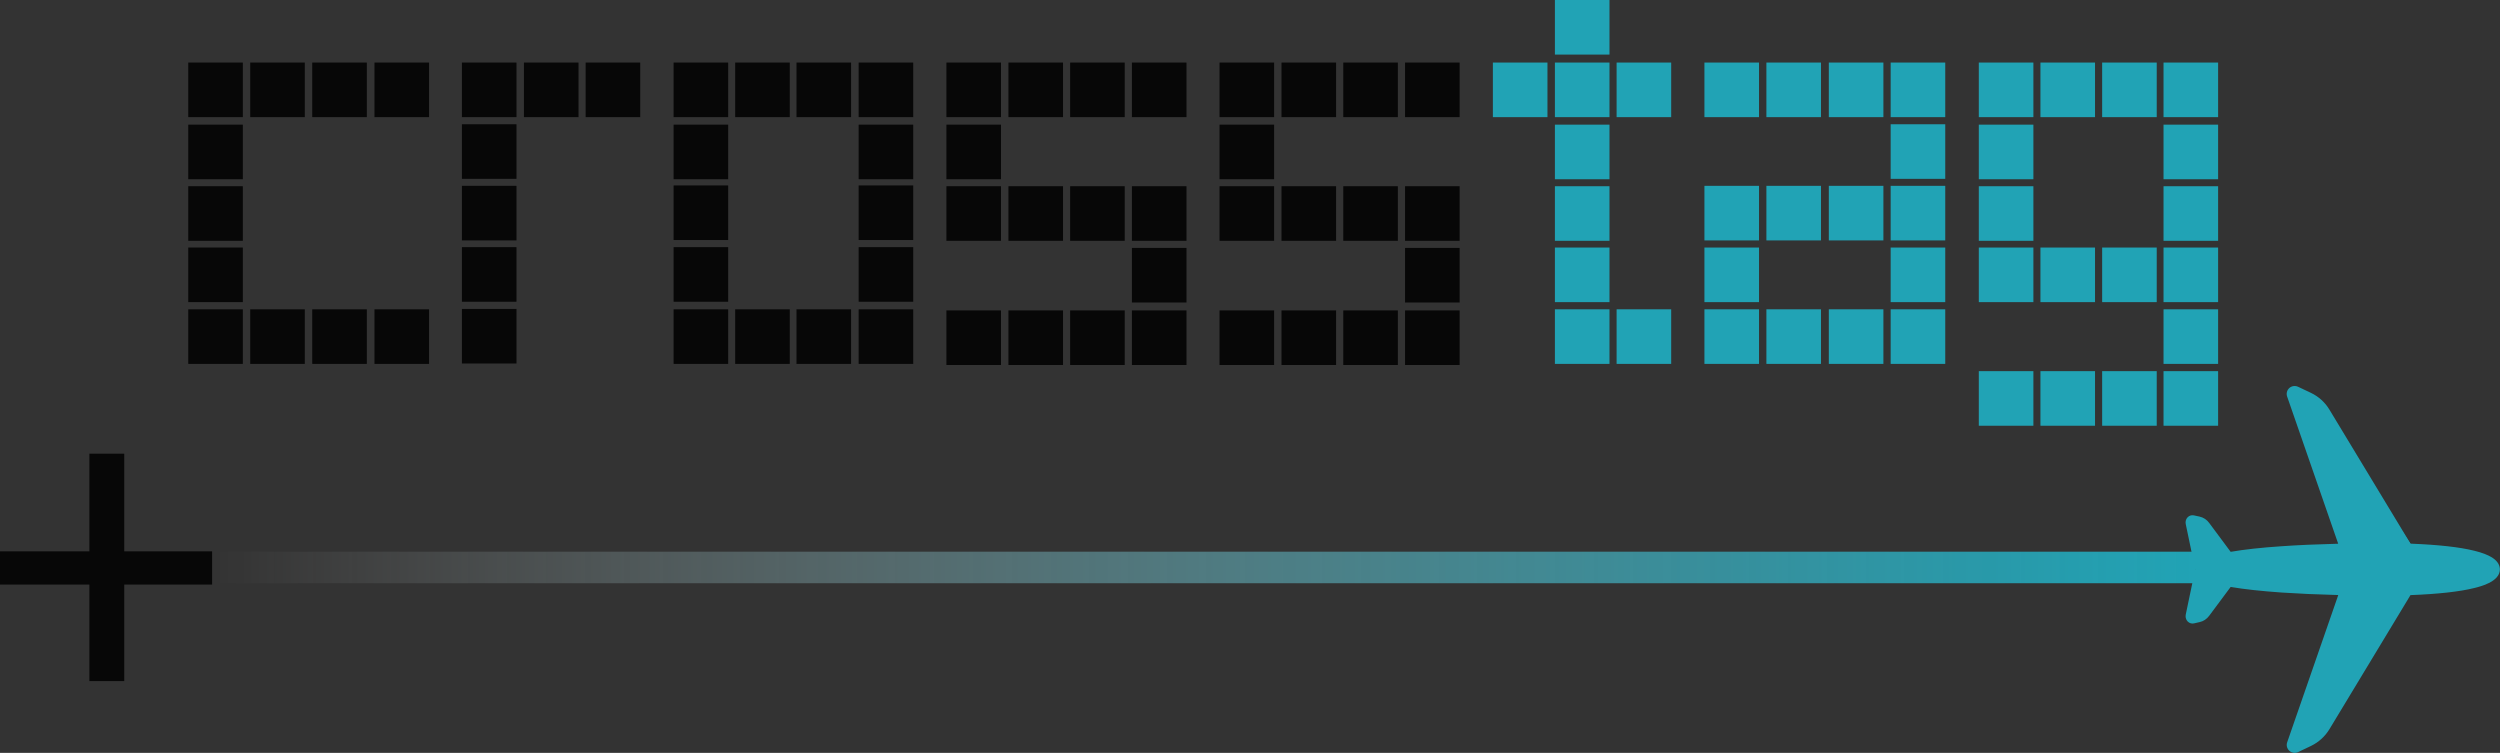 <?xml version="1.0" encoding="utf-8"?>
<!-- Generator: Adobe Illustrator 22.0.1, SVG Export Plug-In . SVG Version: 6.00 Build 0)  -->
<svg version="1.1" id="Layer_1" xmlns="http://www.w3.org/2000/svg" xmlns:xlink="http://www.w3.org/1999/xlink" x="0px" y="0px"
	 viewBox="0 0 38.287 11.53" style="enable-background:new 0 0 38.287 11.53;" xml:space="preserve">
<rect x="0" y="0" width="38.287" height="11.53" fill="#333333" stroke="none"/>
<style type="text/css">
	.st0{fill:url(#SVGID_1_);}
	.st1{fill:#070707;stroke:#070707;stroke-width:0.12;stroke-miterlimit:10;}
	.st2{fill:#21A3B5;}
	.st3{fill:#070707;stroke:#070707;stroke-width:0.039;stroke-miterlimit:10;}
	.st4{fill:#070707;}
</style>
<g>
	
		<linearGradient id="SVGID_1_" gradientUnits="userSpaceOnUse" x1="3.306" y1="1668.762" x2="33.627" y2="1668.762" gradientTransform="matrix(1 0 0 1 0 -1660.071)">
		<stop  offset="0" style="stop-color:#FFFFFF;stop-opacity:0"/>
		<stop  offset="0.066" style="stop-color:#E8F6F7;stop-opacity:0.066"/>
		<stop  offset="0.255" style="stop-color:#ACDDE3;stop-opacity:0.255"/>
		<stop  offset="0.436" style="stop-color:#7AC8D3;stop-opacity:0.436"/>
		<stop  offset="0.606" style="stop-color:#54B8C6;stop-opacity:0.606"/>
		<stop  offset="0.762" style="stop-color:#38ACBD;stop-opacity:0.762"/>
		<stop  offset="0.898" style="stop-color:#27A5B7;stop-opacity:0.898"/>
		<stop  offset="1" style="stop-color:#21A3B5"/>
	</linearGradient>
	<rect x="3.306" y="8.449" class="st0" width="30.321" height="0.483"/>
	<rect x="1.429" y="7.008" class="st1" width="0.414" height="3.363"/>
	<g>
		<path class="st2" d="M33.472,9.438c0-0.008,0.001-0.016,0.002-0.024l0.145-0.694l-0.001-0.004l-0.144-0.691
			c-0.008-0.038,0.004-0.078,0.03-0.104c0.026-0.026,0.061-0.035,0.096-0.028l0.088,0.019c0.057,0.013,0.108,0.046,0.145,0.096
			l0.329,0.443c0.203-0.035,0.468-0.065,0.787-0.086c0.241-0.017,0.543-0.03,0.86-0.038l-0.782-2.254
			c-0.016-0.046-0.003-0.097,0.033-0.13s0.089-0.04,0.134-0.02l0.198,0.094c0.118,0.056,0.216,0.145,0.283,0.257l1.241,2.052
			c0.421,0.016,0.75,0.052,0.979,0.109c0.118,0.029,0.205,0.063,0.269,0.102c0.1,0.063,0.121,0.134,0.121,0.183
			c0,0.189-0.294,0.261-0.39,0.285c-0.229,0.057-0.558,0.093-0.979,0.109l-1.241,2.053c-0.068,0.112-0.165,0.2-0.283,0.257
			l-0.197,0.094l0,0c-0.044,0.021-0.097,0.014-0.134-0.02c-0.036-0.032-0.05-0.084-0.033-0.131l0.782-2.254
			c-0.316-0.008-0.625-0.022-0.86-0.038c-0.319-0.022-0.583-0.051-0.788-0.086l-0.329,0.442c-0.037,0.05-0.088,0.084-0.145,0.096
			L33.6,9.547c-0.034,0.008-0.07-0.003-0.095-0.028C33.484,9.497,33.472,9.468,33.472,9.438z M33.563,9.372
			C33.562,9.372,33.562,9.372,33.563,9.372L33.563,9.372z M33.563,8.068L33.563,8.068L33.563,8.068z M33.8,8.72
			c0,0.006-0.001,0.013-0.002,0.019l-0.005,0.023l-0.122,0.582c0.007-0.005,0.014-0.012,0.02-0.02l0.362-0.486
			c0.021-0.028,0.055-0.041,0.088-0.034c0.203,0.039,0.479,0.071,0.821,0.094c0.263,0.018,0.619,0.033,0.974,0.04
			c0.028,0.001,0.055,0.015,0.072,0.038C36.026,9,36.03,9.029,36.02,9.057l-0.006,0.019l-0.77,2.222l0.074-0.035
			c0.086-0.041,0.158-0.106,0.207-0.189l1.253-2.076l0.012-0.019c0.016-0.026,0.043-0.042,0.074-0.043
			c0.407-0.014,0.727-0.046,0.951-0.096c0.238-0.053,0.285-0.109,0.293-0.12c-0.008-0.012-0.055-0.067-0.293-0.121
			c-0.225-0.05-0.545-0.083-0.951-0.096c-0.03-0.001-0.059-0.018-0.074-0.044l-0.011-0.018l-1.254-2.076
			c-0.049-0.082-0.121-0.147-0.207-0.189l-0.074-0.033l0.77,2.222l0.006,0.018c0.001,0.003,0.002,0.005,0.002,0.008
			c0.007,0.027,0.001,0.054-0.016,0.076c-0.017,0.022-0.042,0.034-0.069,0.035c-0.36,0.008-0.705,0.023-0.974,0.041
			c-0.342,0.024-0.618,0.055-0.821,0.094c-0.033,0.007-0.068-0.007-0.088-0.034l-0.362-0.487c-0.006-0.008-0.013-0.015-0.02-0.02
			l0.127,0.605C33.799,8.708,33.8,8.714,33.8,8.72z M35.12,11.356L35.12,11.356L35.12,11.356z M35.199,6.013
			C35.199,6.013,35.199,6.012,35.199,6.013L35.199,6.013z M35.199,11.426L35.199,11.426L35.199,11.426z"/>
		<polygon class="st2" points="36.977,8.418 37.97,8.511 38.215,8.733 37.801,8.949 36.895,8.991 35.581,11.146 35.236,11.386 
			35.12,11.356 35.914,9.06 34.149,8.897 33.67,9.435 33.583,9.312 33.717,8.733 33.559,7.945 33.728,8.056 34.184,8.547 
			35.896,8.4 35.131,6.081 35.429,6.099 		"/>
	</g>
	<rect x="0.019" y="8.463" class="st3" width="3.21" height="0.47"/>
	<g>
		<rect x="2.883" y="0.958" class="st4" width="0.836" height="0.836"/>
		<rect x="3.832" y="0.958" class="st4" width="0.836" height="0.836"/>
		<rect x="4.782" y="0.958" class="st4" width="0.836" height="0.836"/>
		<rect x="5.735" y="0.958" class="st4" width="0.836" height="0.836"/>
		<rect x="3.832" y="4.737" class="st4" width="0.836" height="0.836"/>
		<rect x="4.782" y="4.737" class="st4" width="0.836" height="0.836"/>
		<rect x="5.735" y="4.737" class="st4" width="0.836" height="0.836"/>
		<rect x="2.883" y="1.909" class="st4" width="0.836" height="0.836"/>
		<rect x="2.883" y="2.852" class="st4" width="0.836" height="0.836"/>
		<rect x="2.883" y="3.791" class="st4" width="0.836" height="0.836"/>
		<rect x="2.883" y="4.737" class="st4" width="0.836" height="0.836"/>
	</g>
	<g>
		<rect x="10.316" y="0.958" class="st4" width="0.836" height="0.836"/>
		<rect x="11.259" y="0.958" class="st4" width="0.836" height="0.836"/>
		<rect x="12.198" y="0.958" class="st4" width="0.836" height="0.836"/>
		<rect x="11.259" y="4.737" class="st4" width="0.836" height="0.836"/>
		<rect x="12.198" y="4.737" class="st4" width="0.836" height="0.836"/>
		<rect x="13.15" y="0.958" class="st4" width="0.836" height="0.836"/>
		<rect x="10.316" y="1.909" class="st4" width="0.836" height="0.836"/>
		<rect x="10.316" y="2.84" class="st4" width="0.836" height="0.836"/>
		<rect x="10.316" y="3.785" class="st4" width="0.836" height="0.836"/>
		<rect x="10.316" y="4.737" class="st4" width="0.836" height="0.836"/>
		<rect x="13.15" y="1.909" class="st4" width="0.836" height="0.836"/>
		<rect x="13.15" y="2.84" class="st4" width="0.836" height="0.836"/>
		<rect x="13.15" y="3.785" class="st4" width="0.836" height="0.836"/>
		<rect x="13.15" y="4.737" class="st4" width="0.836" height="0.836"/>
	</g>
	<g>
		<rect x="14.494" y="0.958" class="st4" width="0.836" height="0.836"/>
		<rect x="15.444" y="0.958" class="st4" width="0.836" height="0.836"/>
		<rect x="16.389" y="0.958" class="st4" width="0.836" height="0.836"/>
		<rect x="14.494" y="4.754" class="st4" width="0.836" height="0.836"/>
		<rect x="15.444" y="4.754" class="st4" width="0.836" height="0.836"/>
		<rect x="16.389" y="4.754" class="st4" width="0.836" height="0.836"/>
		<rect x="17.335" y="0.958" class="st4" width="0.836" height="0.836"/>
		<rect x="15.444" y="2.852" class="st4" width="0.836" height="0.836"/>
		<rect x="16.389" y="2.852" class="st4" width="0.836" height="0.836"/>
		<rect x="17.335" y="2.852" class="st4" width="0.836" height="0.836"/>
		<rect x="14.494" y="1.909" class="st4" width="0.836" height="0.836"/>
		<rect x="14.494" y="2.852" class="st4" width="0.836" height="0.836"/>
		<rect x="17.335" y="3.797" class="st4" width="0.836" height="0.836"/>
		<rect x="17.335" y="4.754" class="st4" width="0.836" height="0.836"/>
	</g>
	<g>
		<rect x="18.677" y="0.958" class="st4" width="0.836" height="0.836"/>
		<rect x="19.626" y="0.958" class="st4" width="0.836" height="0.836"/>
		<rect x="20.572" y="0.958" class="st4" width="0.836" height="0.836"/>
		<rect x="18.677" y="4.754" class="st4" width="0.836" height="0.836"/>
		<rect x="19.626" y="4.754" class="st4" width="0.836" height="0.836"/>
		<rect x="20.572" y="4.754" class="st4" width="0.836" height="0.836"/>
		<rect x="21.518" y="0.958" class="st4" width="0.836" height="0.836"/>
		<rect x="19.626" y="2.852" class="st4" width="0.836" height="0.836"/>
		<rect x="20.572" y="2.852" class="st4" width="0.836" height="0.836"/>
		<rect x="21.518" y="2.852" class="st4" width="0.836" height="0.836"/>
		<rect x="18.677" y="1.909" class="st4" width="0.836" height="0.836"/>
		<rect x="18.677" y="2.852" class="st4" width="0.836" height="0.836"/>
		<rect x="21.518" y="3.797" class="st4" width="0.836" height="0.836"/>
		<rect x="21.518" y="4.754" class="st4" width="0.836" height="0.836"/>
	</g>
	<g>
		<rect x="22.863" y="0.958" class="st2" width="0.836" height="0.836"/>
		<rect x="23.813" y="0.958" class="st2" width="0.836" height="0.836"/>
		<rect x="23.813" class="st2" width="0.836" height="0.836"/>
		<rect x="24.758" y="0.958" class="st2" width="0.836" height="0.836"/>
		<rect x="24.758" y="4.737" class="st2" width="0.836" height="0.836"/>
		<rect x="23.813" y="1.909" class="st2" width="0.836" height="0.836"/>
		<rect x="23.813" y="2.852" class="st2" width="0.836" height="0.836"/>
		<rect x="23.813" y="3.791" class="st2" width="0.836" height="0.836"/>
		<rect x="23.813" y="4.737" class="st2" width="0.836" height="0.836"/>
	</g>
	<g>
		<rect x="7.074" y="0.958" class="st4" width="0.836" height="0.836"/>
		<rect x="8.024" y="0.958" class="st4" width="0.836" height="0.836"/>
		<rect x="8.969" y="0.958" class="st4" width="0.836" height="0.836"/>
		<rect x="7.074" y="1.903" class="st4" width="0.836" height="0.836"/>
		<rect x="7.074" y="2.846" class="st4" width="0.836" height="0.836"/>
		<rect x="7.074" y="3.785" class="st4" width="0.836" height="0.836"/>
		<rect x="7.074" y="4.731" class="st4" width="0.836" height="0.836"/>
	</g>
	<g>
		<rect x="28.955" y="3.791" class="st2" width="0.836" height="0.836"/>
		<rect x="28.008" y="2.846" class="st2" width="0.836" height="0.836"/>
		<rect x="28.955" y="1.903" class="st2" width="0.836" height="0.836"/>
		<rect x="28.955" y="2.846" class="st2" width="0.836" height="0.836"/>
		<rect x="26.103" y="3.791" class="st2" width="0.836" height="0.836"/>
		<rect x="28.955" y="4.737" class="st2" width="0.836" height="0.836"/>
		<rect x="26.103" y="0.958" class="st2" width="0.836" height="0.836"/>
		<rect x="27.052" y="0.958" class="st2" width="0.836" height="0.836"/>
		<rect x="28.008" y="0.958" class="st2" width="0.836" height="0.836"/>
		<rect x="26.103" y="2.846" class="st2" width="0.836" height="0.836"/>
		<rect x="27.052" y="2.846" class="st2" width="0.836" height="0.836"/>
		<rect x="26.103" y="4.737" class="st2" width="0.836" height="0.836"/>
		<rect x="27.052" y="4.737" class="st2" width="0.836" height="0.836"/>
		<rect x="28.008" y="4.737" class="st2" width="0.836" height="0.836"/>
		<rect x="28.955" y="0.958" class="st2" width="0.836" height="0.836"/>
	</g>
	<g>
		<rect x="30.305" y="1.909" class="st2" width="0.836" height="0.836"/>
		<rect x="30.305" y="2.852" class="st2" width="0.836" height="0.836"/>
		<rect x="30.305" y="3.791" class="st2" width="0.836" height="0.836"/>
		<rect x="33.134" y="1.909" class="st2" width="0.836" height="0.836"/>
		<rect x="33.134" y="2.852" class="st2" width="0.836" height="0.836"/>
		<rect x="33.134" y="3.791" class="st2" width="0.836" height="0.836"/>
		<rect x="33.134" y="4.737" class="st2" width="0.836" height="0.836"/>
		<rect x="33.134" y="5.684" class="st2" width="0.836" height="0.836"/>
		<rect x="30.305" y="0.958" class="st2" width="0.836" height="0.836"/>
		<rect x="31.249" y="0.958" class="st2" width="0.836" height="0.836"/>
		<rect x="32.194" y="0.958" class="st2" width="0.836" height="0.836"/>
		<rect x="31.249" y="3.791" class="st2" width="0.836" height="0.836"/>
		<rect x="32.194" y="3.791" class="st2" width="0.836" height="0.836"/>
		<rect x="30.305" y="5.684" class="st2" width="0.836" height="0.836"/>
		<rect x="31.249" y="5.684" class="st2" width="0.836" height="0.836"/>
		<rect x="32.194" y="5.684" class="st2" width="0.836" height="0.836"/>
		<rect x="33.134" y="0.958" class="st2" width="0.836" height="0.836"/>
	</g>
</g>
</svg>
